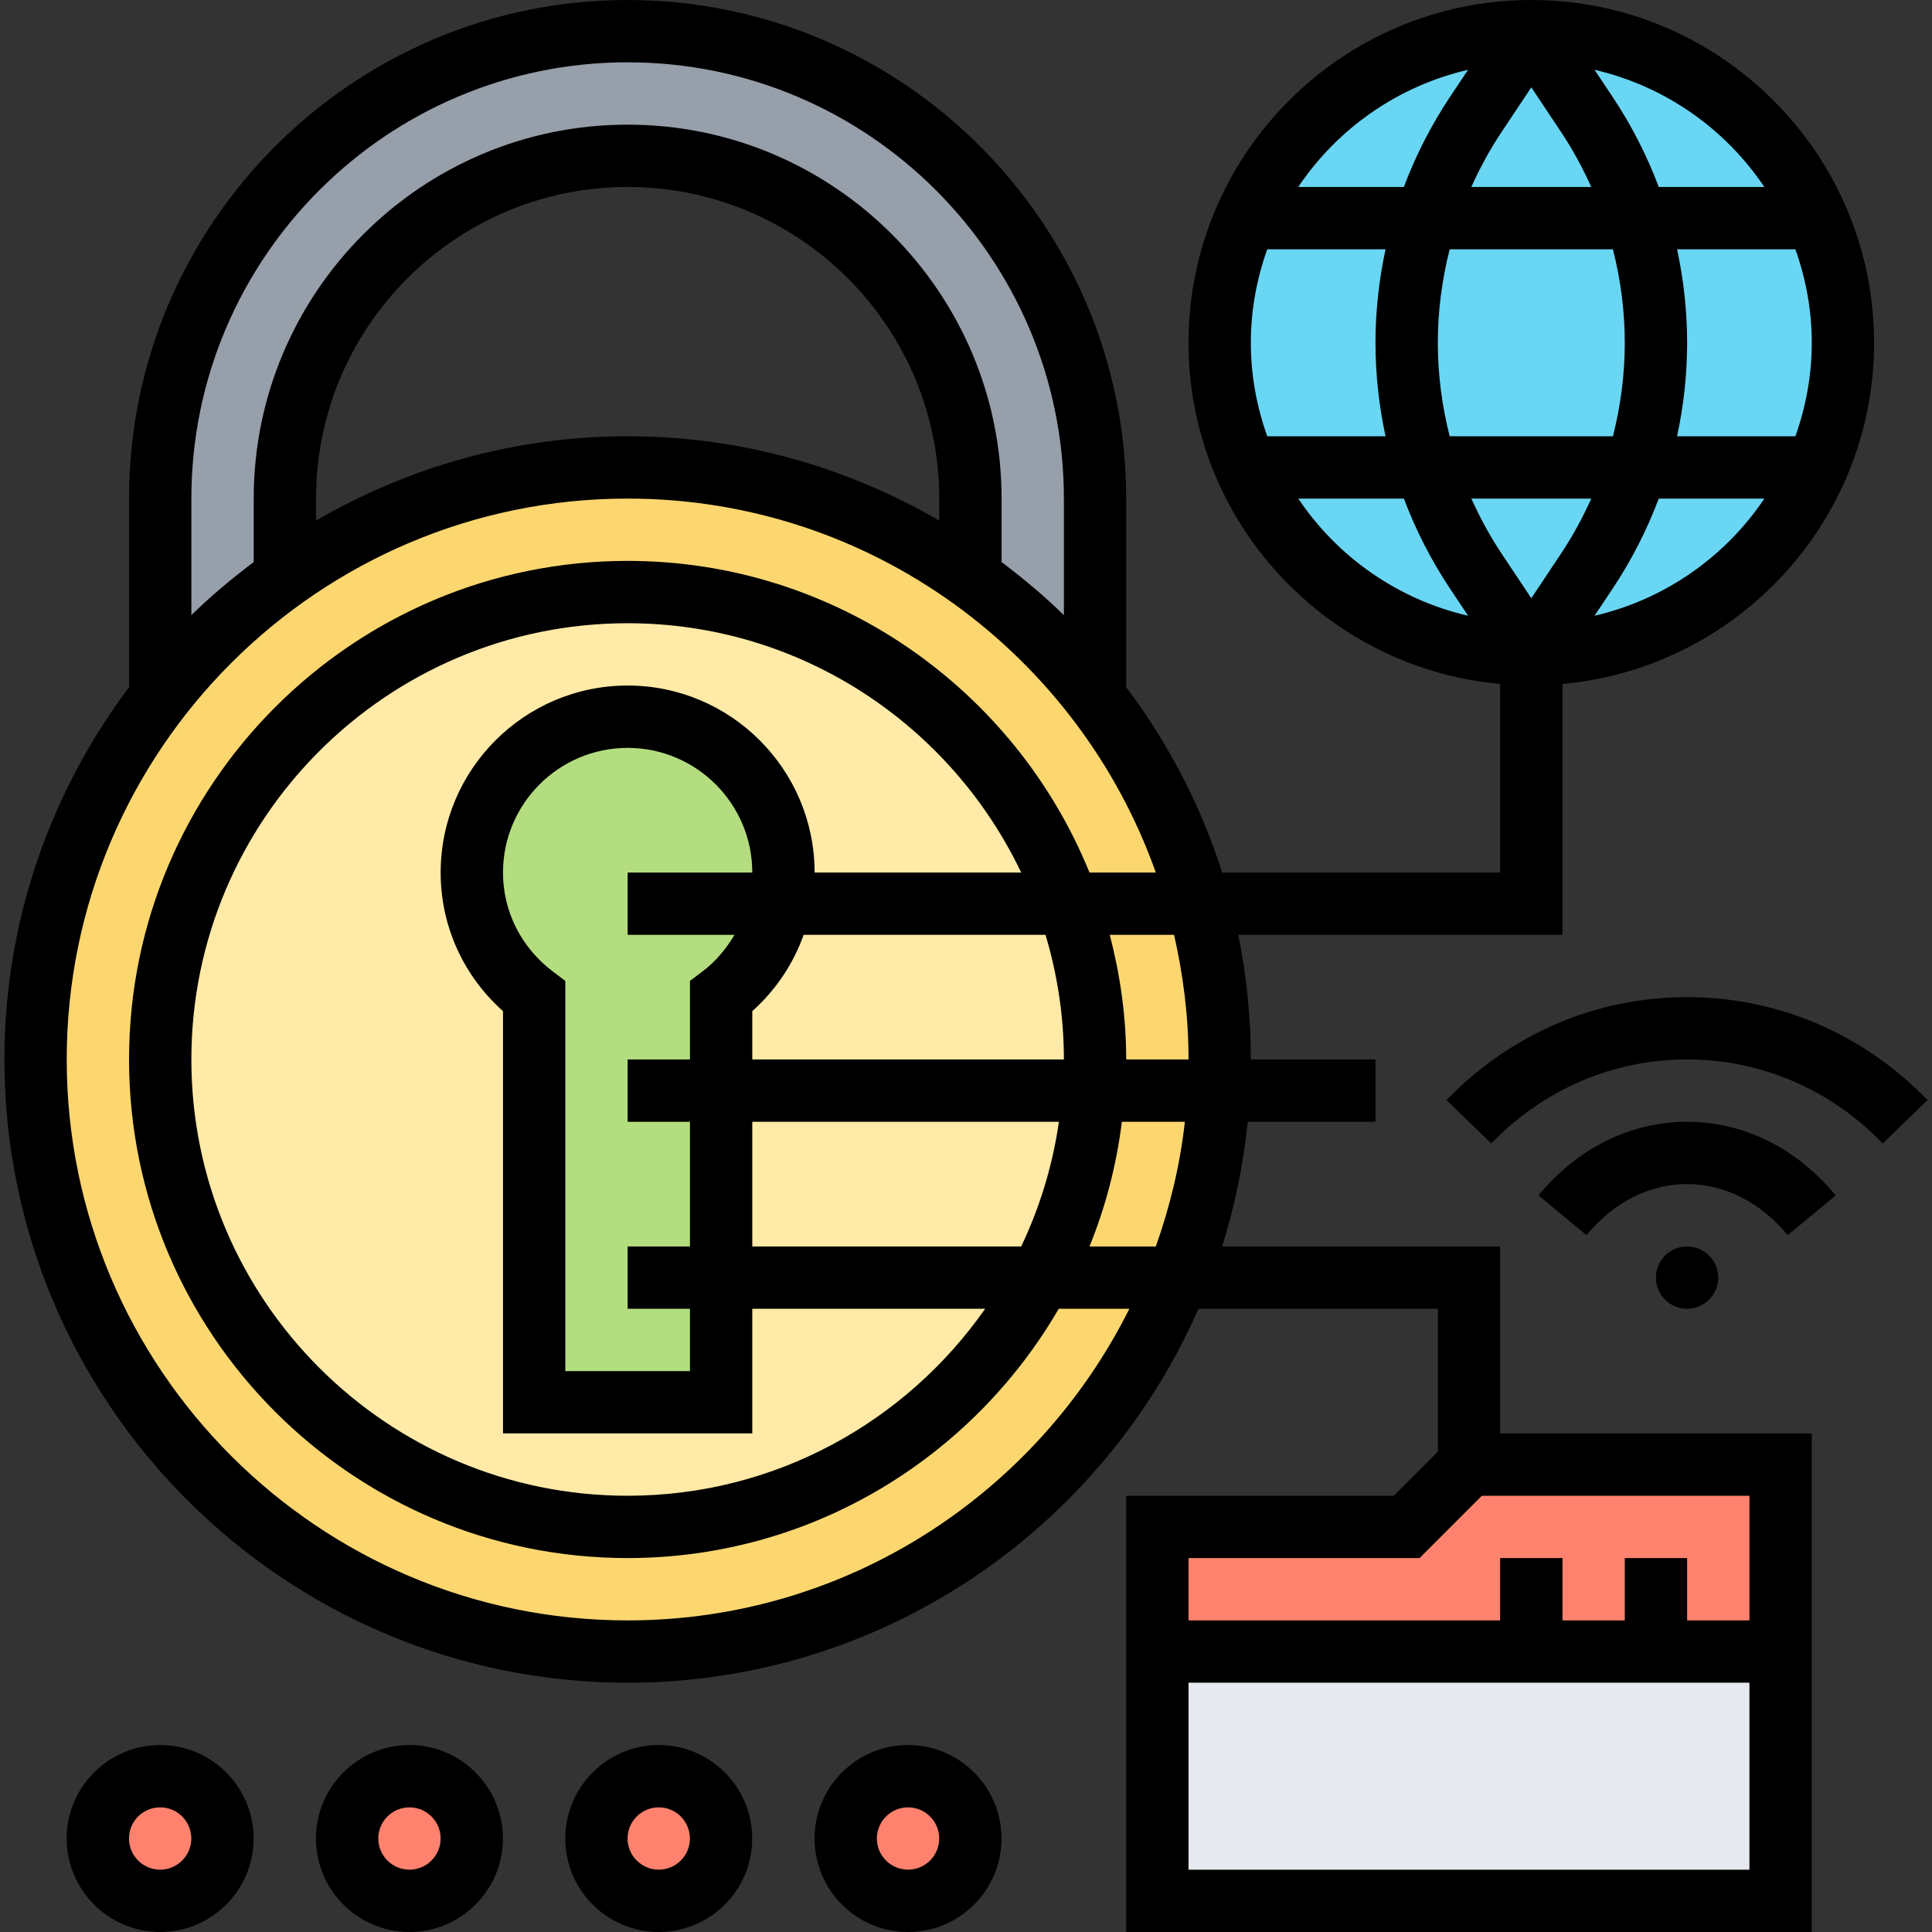 <svg width="60" height="60" viewBox="0 0 60 60" fill="none" xmlns="http://www.w3.org/2000/svg">
<rect x="0" y="0" width="60" height="60" fill="#333333" stroke="none"/>
<g clip-path="url(#clip0_836_10803)">
<path d="M55.296 51.289V59.031H35.941V51.289H47.554H51.425H55.296Z" fill="#E6E9ED"/>
<path d="M20.459 59.031C21.528 59.031 22.394 58.165 22.394 57.096C22.394 56.027 21.528 55.16 20.459 55.16C19.39 55.16 18.523 56.027 18.523 57.096C18.523 58.165 19.39 59.031 20.459 59.031Z" fill="#FF826E"/>
<path d="M4.975 59.031C6.043 59.031 6.91 58.165 6.91 57.096C6.91 56.027 6.043 55.16 4.975 55.16C3.906 55.16 3.039 56.027 3.039 57.096C3.039 58.165 3.906 59.031 4.975 59.031Z" fill="#FF826E"/>
<path d="M12.713 59.031C13.782 59.031 14.648 58.165 14.648 57.096C14.648 56.027 13.782 55.16 12.713 55.16C11.644 55.16 10.777 56.027 10.777 57.096C10.777 58.165 11.644 59.031 12.713 59.031Z" fill="#FF826E"/>
<path d="M28.201 59.031C29.27 59.031 30.137 58.165 30.137 57.096C30.137 56.027 29.27 55.16 28.201 55.16C27.132 55.16 26.266 56.027 26.266 57.096C26.266 58.165 27.132 59.031 28.201 59.031Z" fill="#FF826E"/>
<path d="M45.619 45.484H55.296V51.291H51.425H47.554H35.941V47.42H43.683L45.619 45.484Z" fill="#FF826E"/>
<path d="M47.552 20.322C52.897 20.322 57.23 15.989 57.23 10.644C57.23 5.3 52.897 0.967 47.552 0.967C42.208 0.967 37.875 5.3 37.875 10.644C37.875 15.989 42.208 20.322 47.552 20.322Z" fill="#69D6F4"/>
<path d="M34.005 15.483V21.618C32.902 20.206 31.595 18.957 30.134 17.922V17.912V15.483C30.134 12.541 28.944 9.88 27.018 7.954C25.092 6.028 22.431 4.838 19.489 4.838C13.605 4.838 8.844 9.599 8.844 15.483V17.912V17.922C7.382 18.957 6.076 20.206 4.973 21.618V15.483C4.973 7.47 11.476 0.967 19.489 0.967C23.495 0.967 27.124 2.593 29.747 5.225C32.379 7.847 34.005 11.476 34.005 15.483Z" fill="#969FAA"/>
<path d="M34.005 21.619C36.424 24.725 37.876 28.654 37.876 32.903C37.876 43.054 29.64 51.29 19.489 51.29C9.337 51.29 1.102 43.054 1.102 32.903C1.102 28.654 2.553 24.725 4.973 21.619C6.076 20.206 7.382 18.958 8.844 17.922C11.844 15.774 15.521 14.516 19.489 14.516C23.456 14.516 27.134 15.774 30.134 17.922C31.595 18.958 32.902 20.206 34.005 21.619Z" fill="#FCD770"/>
<path d="M19.489 18.387C27.502 18.387 34.005 24.89 34.005 32.903C34.005 40.916 27.502 47.419 19.489 47.419C11.476 47.419 4.973 40.916 4.973 32.903C4.973 24.89 11.476 18.387 19.489 18.387Z" fill="#FFEAA7"/>
<path d="M19.487 22.258C22.158 22.258 24.326 24.426 24.326 27.096C24.326 28.674 23.561 30.058 22.39 30.948V43.548H16.584V30.948C15.413 30.058 14.648 28.674 14.648 27.096C14.648 24.426 16.816 22.258 19.487 22.258Z" fill="#B4DD7F"/>
<path d="M4.974 54.193C3.373 54.193 2.07 55.496 2.07 57.097C2.07 58.697 3.373 60 4.974 60C6.574 60 7.877 58.697 7.877 57.097C7.877 55.496 6.574 54.193 4.974 54.193ZM4.974 58.064C4.44 58.064 4.006 57.631 4.006 57.097C4.006 56.562 4.44 56.129 4.974 56.129C5.507 56.129 5.941 56.562 5.941 57.097C5.941 57.631 5.507 58.064 4.974 58.064Z" fill="black"/>
<path d="M12.716 54.193C11.115 54.193 9.812 55.496 9.812 57.097C9.812 58.697 11.115 60 12.716 60C14.316 60 15.619 58.697 15.619 57.097C15.619 55.496 14.316 54.193 12.716 54.193ZM12.716 58.064C12.182 58.064 11.748 57.631 11.748 57.097C11.748 56.562 12.182 56.129 12.716 56.129C13.249 56.129 13.684 56.562 13.684 57.097C13.684 57.631 13.249 58.064 12.716 58.064Z" fill="black"/>
<path d="M20.458 54.193C18.857 54.193 17.555 55.496 17.555 57.097C17.555 58.697 18.857 60 20.458 60C22.059 60 23.361 58.697 23.361 57.097C23.361 55.496 22.059 54.193 20.458 54.193ZM20.458 58.064C19.925 58.064 19.49 57.631 19.49 57.097C19.49 56.562 19.925 56.129 20.458 56.129C20.991 56.129 21.426 56.562 21.426 57.097C21.426 57.631 20.991 58.064 20.458 58.064Z" fill="black"/>
<path d="M28.2 54.193C26.599 54.193 25.297 55.496 25.297 57.097C25.297 58.697 26.599 60 28.2 60C29.801 60 31.103 58.697 31.103 57.097C31.103 55.496 29.801 54.193 28.2 54.193ZM28.2 58.064C27.667 58.064 27.232 57.631 27.232 57.097C27.232 56.562 27.667 56.129 28.2 56.129C28.733 56.129 29.168 56.562 29.168 57.097C29.168 57.631 28.733 58.064 28.2 58.064Z" fill="black"/>
<path d="M52.392 30.967C49.569 30.967 46.915 32.103 44.922 34.165L46.313 35.511C47.939 33.828 50.097 32.902 52.392 32.902C54.686 32.902 56.844 33.828 58.47 35.51L59.862 34.164C57.868 32.103 55.215 30.967 52.392 30.967Z" fill="black"/>
<path d="M52.394 34.838C50.638 34.838 48.999 35.65 47.777 37.124L49.268 38.358C50.114 37.336 51.224 36.773 52.394 36.773C53.562 36.773 54.672 37.336 55.519 38.358L57.01 37.125C55.788 35.65 54.149 34.838 52.394 34.838Z" fill="black"/>
<path d="M52.394 40.646C52.928 40.646 53.361 40.213 53.361 39.679C53.361 39.144 52.928 38.711 52.394 38.711C51.859 38.711 51.426 39.144 51.426 39.679C51.426 40.213 51.859 40.646 52.394 40.646Z" fill="black"/>
<path d="M46.588 38.71H37.954C38.345 37.468 38.615 36.173 38.749 34.839H42.717V32.903H38.846C38.846 31.577 38.711 30.284 38.456 29.032H48.524V21.241C53.941 20.75 58.201 16.188 58.201 10.645C58.201 4.776 53.425 0 47.556 0C41.687 0 36.911 4.776 36.911 10.645C36.911 16.188 41.171 20.75 46.588 21.241V27.097H37.954C37.292 24.998 36.267 23.064 34.975 21.34V15.484C34.975 6.946 28.029 0 19.492 0C10.954 0 4.008 6.946 4.008 15.484V21.34C1.588 24.57 0.137 28.566 0.137 32.903C0.137 43.575 8.819 52.258 19.492 52.258C27.411 52.258 34.225 47.473 37.219 40.645H44.653V45.083L43.285 46.452H34.975V60H56.266V44.516H46.588V38.71ZM38.846 10.645C38.846 9.626 39.031 8.652 39.355 7.742H43.029C42.825 8.689 42.717 9.661 42.717 10.645C42.717 11.629 42.825 12.601 43.029 13.548H39.355C39.031 12.639 38.846 11.664 38.846 10.645ZM44.653 10.645C44.653 9.657 44.782 8.685 45.021 7.742H50.091C50.33 8.685 50.459 9.657 50.459 10.645C50.459 11.633 50.33 12.606 50.092 13.548H45.021C44.782 12.606 44.653 11.633 44.653 10.645ZM47.556 2.713L48.474 4.091C48.84 4.638 49.151 5.213 49.418 5.806H45.694C45.961 5.213 46.272 4.638 46.638 4.091L47.556 2.713ZM56.266 10.645C56.266 11.664 56.081 12.639 55.758 13.548H52.083C52.287 12.601 52.395 11.629 52.395 10.645C52.395 9.661 52.287 8.689 52.083 7.742H55.758C56.081 8.652 56.266 9.626 56.266 10.645ZM49.418 15.484C49.151 16.077 48.84 16.652 48.474 17.2L47.556 18.578L46.638 17.2C46.272 16.652 45.961 16.076 45.694 15.484H49.418ZM49.519 19.123L50.086 18.274C50.672 17.394 51.147 16.458 51.514 15.484H54.794C53.579 17.294 51.704 18.617 49.519 19.123ZM54.793 5.806H51.514C51.147 4.832 50.671 3.896 50.086 3.016L49.519 2.167C51.704 2.673 53.579 3.997 54.793 5.806ZM45.593 2.167L45.026 3.016C44.441 3.896 43.965 4.832 43.598 5.806H40.318C41.533 3.997 43.408 2.673 45.593 2.167ZM40.319 15.484H43.599C43.966 16.458 44.442 17.394 45.027 18.274L45.594 19.123C43.408 18.617 41.533 17.294 40.319 15.484ZM35.895 38.71H33.835C34.332 37.488 34.672 36.191 34.841 34.839H36.797C36.648 36.183 36.333 37.475 35.895 38.71ZM33.04 32.903H23.363V31.402C24.098 30.745 24.637 29.931 24.958 29.032H32.469C32.837 30.26 33.04 31.558 33.04 32.903ZM21.427 34.839V38.71H19.492V40.645H21.427V42.581H17.556V30.463L17.172 30.173C16.186 29.429 15.621 28.307 15.621 27.097C15.621 24.962 17.357 23.226 19.492 23.226C21.626 23.226 23.363 24.962 23.363 27.097H19.492V29.032H22.81C22.555 29.463 22.23 29.858 21.811 30.174L21.427 30.463V32.903H19.492V34.839H21.427ZM25.298 27.097C25.298 23.895 22.694 21.29 19.492 21.29C16.289 21.29 13.685 23.895 13.685 27.097C13.685 28.755 14.385 30.298 15.621 31.402V44.516H23.363V40.645H30.595C28.143 44.15 24.084 46.452 19.492 46.452C12.021 46.452 5.943 40.374 5.943 32.903C5.943 25.432 12.021 19.355 19.492 19.355C24.883 19.355 29.534 22.527 31.714 27.097H25.298ZM23.363 38.71V34.839H32.885C32.689 36.206 32.288 37.505 31.714 38.71H23.363ZM36.911 32.903H34.975C34.975 31.565 34.787 30.272 34.465 29.032H36.462C36.746 30.28 36.911 31.572 36.911 32.903ZM19.492 1.935C26.962 1.935 33.04 8.013 33.04 15.484V19.104C32.435 18.51 31.783 17.967 31.105 17.456V15.484C31.105 9.08 25.895 3.871 19.492 3.871C13.088 3.871 7.879 9.08 7.879 15.484V17.456C7.2 17.967 6.548 18.51 5.943 19.104V15.484C5.943 8.013 12.021 1.935 19.492 1.935ZM29.169 16.167C26.318 14.512 23.019 13.548 19.492 13.548C15.964 13.548 12.665 14.512 9.814 16.167V15.484C9.814 10.148 14.155 5.806 19.492 5.806C24.828 5.806 29.169 10.148 29.169 15.484V16.167ZM19.492 50.323C9.887 50.323 2.072 42.508 2.072 32.903C2.072 23.298 9.887 15.484 19.492 15.484C27.058 15.484 33.496 20.343 35.895 27.097H33.835C31.533 21.43 25.975 17.419 19.492 17.419C10.954 17.419 4.008 24.366 4.008 32.903C4.008 41.441 10.954 48.387 19.492 48.387C25.208 48.387 30.198 45.265 32.88 40.645H35.073C32.215 46.371 26.313 50.323 19.492 50.323ZM36.911 58.065V52.258H54.33V58.065H36.911ZM54.33 46.452V50.323H52.395V48.387H50.459V50.323H48.524V48.387H46.588V50.323H36.911V48.387H44.086L46.021 46.452H54.33Z" fill="black"/>
</g>
<defs>
<clipPath id="clip0_836_10803">
<rect width="60" height="60" fill="white"/>
</clipPath>
</defs>
</svg>
